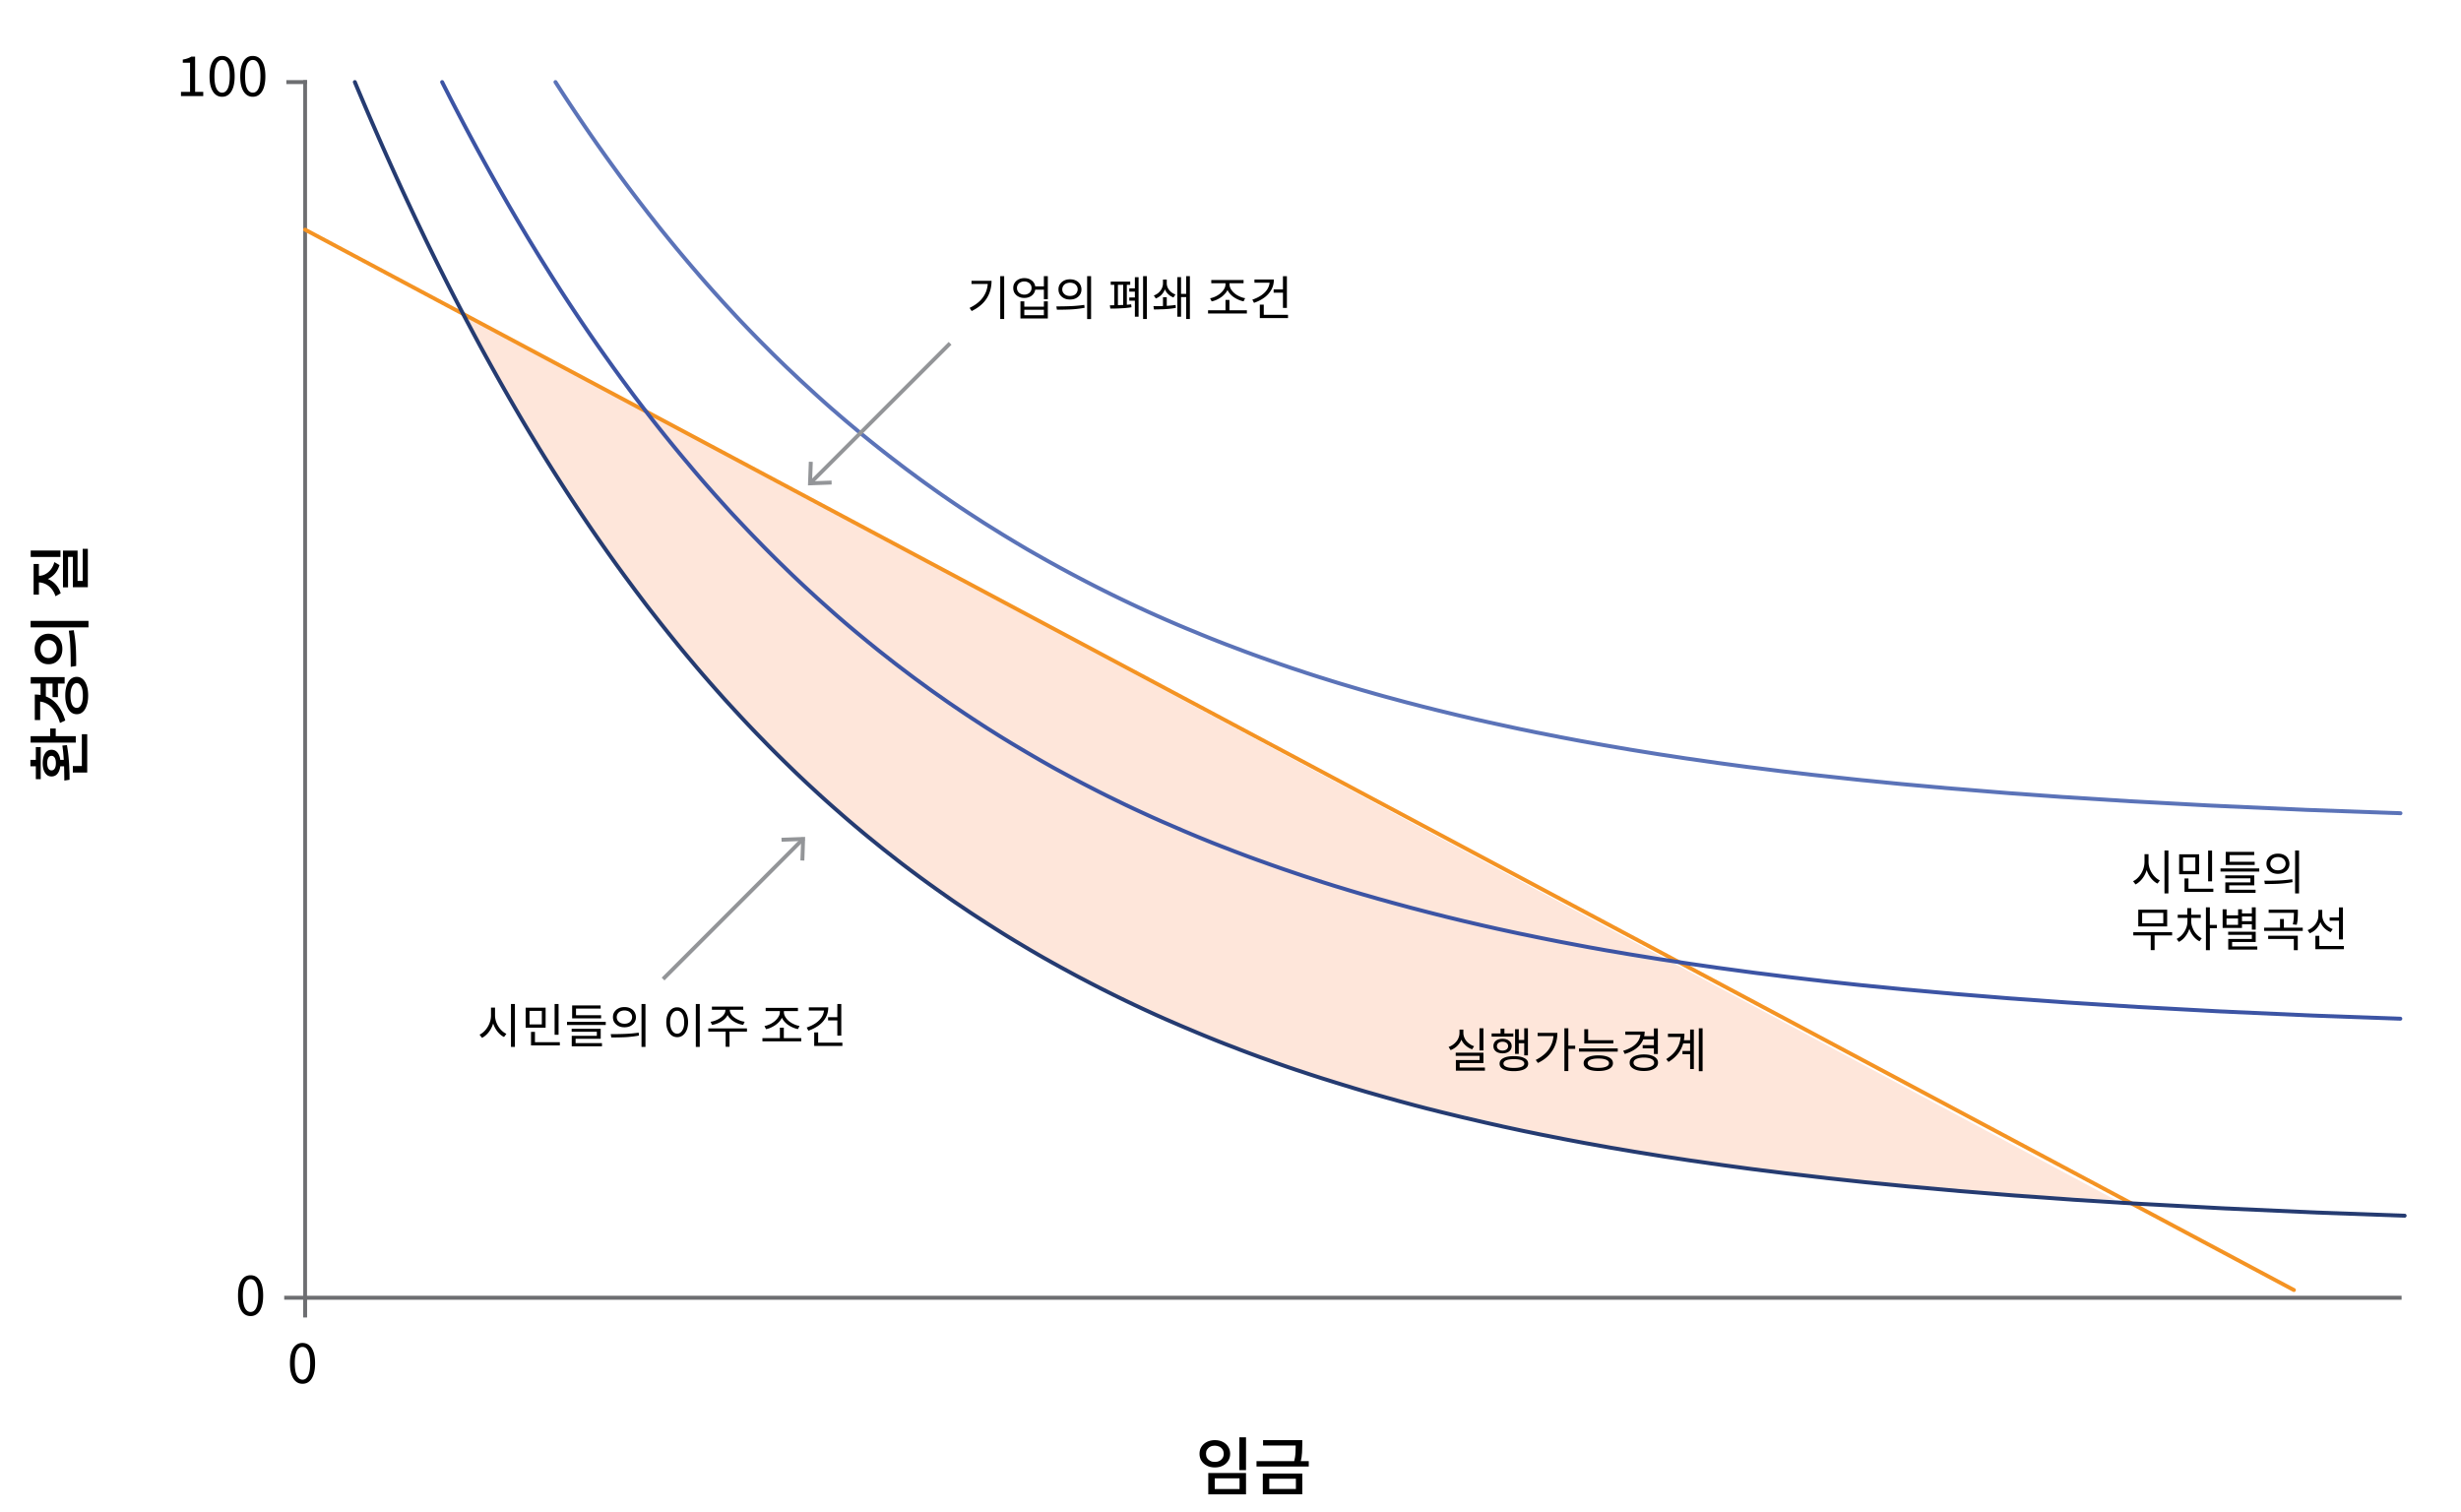 <svg version="1.1" xmlns="http://www.w3.org/2000/svg" x="0" y="0" viewBox="0 0 311.81 191.63" style="enable-background:new 0 0 311.81 191.63" xml:space="preserve"><polygon style="fill:#fee6da" points="268.01 152.03 58.65 39.82 64.89 51.16 75.63 68.16 88.68 85.16 99.21 96.45 109.18 105.47 121.35 114.67 137.96 124.57 154.51 132.09 174.5 138.81 200.51 144.82 225.42 148.61 249.78 151.07"/><line style="fill:none;stroke:#6d6e71;stroke-width:.5;stroke-linecap:square;stroke-linejoin:round" x1="38.39" y1="164.43" x2="36.26" y2="164.43"/><line style="fill:none;stroke:#6d6e71;stroke-width:.5;stroke-linecap:square;stroke-linejoin:round" x1="38.66" y1="10.4" x2="36.53" y2="10.4"/><line style="fill:none;stroke:#6d6e71;stroke-width:.5;stroke-linecap:square" x1="38.66" y1="164.56" x2="38.66" y2="166.68"/><path style="fill:none;stroke:#6d6e71;stroke-width:.479;stroke-linecap:square;stroke-linejoin:round" d="M38.66 10.4v154.03"/><line style="fill:none;stroke:#6d6e71;stroke-width:.507;stroke-linecap:square" x1="38.66" y1="164.43" x2="304.03" y2="164.43"/><line style="fill:none;stroke:#939598;stroke-width:.5;stroke-linecap:square;stroke-linejoin:round" x1="84.19" y1="123.87" x2="101.63" y2="106.42"/><polygon style="fill:#939598" points="101.91 109.04 101.41 109.02 101.5 106.56 99.03 106.65 99.01 106.15 102.01 106.04"/><path style="fill:none;stroke:#f49323;stroke-width:.5;stroke-linecap:round;stroke-linejoin:round;stroke-miterlimit:10" d="M38.66 29.1c.35.19.7.38 1.05.56.35.19.7.38 1.05.56.35.19.7.38 1.05.56.35.19.7.38 1.05.56.35.19.7.38 1.05.56.35.19.7.38 1.05.56.35.19.7.38 1.05.56.35.19.7.38 1.05.56.35.19.7.38 1.05.56.35.19.7.38 1.05.56.35.19.7.38 1.05.56.35.19.7.38 1.05.56.35.19.7.38 1.05.56.35.19.7.38 1.05.56.35.19.7.38 1.05.56.35.19.7.38 1.05.56.35.19.7.38 1.05.56.35.19.7.38 1.05.56.35.19.7.38 1.05.56.35.19.7.38 1.05.56.35.19.7.38 1.05.56.35.19.7.38 1.05.56.35.19.7.38 1.05.56.35.19.7.38 1.05.56.35.19.7.38 1.05.56.35.19.7.38 1.05.56.35.19.7.38 1.05.56.35.19.7.38 1.05.56.35.19.7.38 1.05.56.35.19.7.38 1.05.56.35.19.7.38 1.05.56.35.19.7.38 1.05.56.35.19.7.38 1.05.56.35.19.7.38 1.05.56.35.19.7.38 1.05.56.35.19.7.38 1.05.56.35.19.7.38 1.05.56.35.19.7.38 1.05.56.35.19.7.38 1.05.56.35.19.7.38 1.05.56.35.19.7.38 1.05.56.35.19.7.38 1.05.56.35.19.7.38 1.05.56.35.19.7.38 1.05.56.35.19.7.38 1.05.56.35.19.7.38 1.05.56.35.19.7.38 1.05.56.35.19.7.38 1.05.56.35.19.7.38 1.05.56.35.19.7.38 1.05.56.35.19.7.38 1.05.56.35.19.7.38 1.05.56.35.19.7.38 1.05.56.35.19.7.38 1.05.56.35.19.7.38 1.05.56.35.19.7.38 1.05.56.35.19.7.38 1.05.56.35.19.7.38 1.05.56.35.19.7.38 1.05.56.35.19.7.38 1.05.56.35.19.7.38 1.05.56.35.19.7.38 1.05.56.35.19.7.38 1.05.56.35.19.7.38 1.05.56.35.19.7.38 1.05.56.35.19.7.38 1.05.56.35.19.7.38 1.05.56.35.19.7.38 1.05.56.35.19.7.38 1.05.56.35.19.7.38 1.05.56.35.19.7.38 1.05.56.35.19.7.38 1.05.56.35.19.7.38 1.05.56.35.19.7.38 1.05.56.35.19.7.38 1.05.56.35.19.7.38 1.05.56.35.19.7.38 1.05.56.35.19.7.38 1.05.56.35.19.7.38 1.05.56.35.19.7.38 1.05.56.35.19.7.38 1.05.56.35.19.7.38 1.05.56.35.19.7.38 1.05.56.35.19.7.38 1.05.56.35.19.7.38 1.05.56.35.19.7.38 1.05.56.35.19.7.38 1.05.56.35.19.7.38 1.05.56.35.19.7.38 1.05.56.35.19.7.38 1.05.56.35.19.7.38 1.05.56.35.19.7.38 1.05.56.35.19.7.38 1.05.56.35.19.7.38 1.05.56.35.19.7.38 1.05.56.35.19.7.38 1.05.56.35.19.7.38 1.05.56.35.19.7.38 1.05.56.35.19.7.38 1.05.56.35.19.7.38 1.05.56.35.19.7.38 1.05.56.35.19.7.38 1.05.56.35.19.7.38 1.05.56.35.19.7.38 1.05.56.35.19.7.38 1.05.56.35.19.7.38 1.05.56.35.19.7.38 1.05.56.35.19.7.38 1.05.56s.7.38 1.05.56c.35.19.7.38 1.05.56.35.19.7.38 1.05.56.35.19.7.38 1.05.56.35.19.7.38 1.05.56.35.19.7.38 1.05.56.35.19.7.38 1.05.56.35.19.7.38 1.05.56.35.19.7.38 1.05.56.35.19.7.38 1.05.56.35.19.7.38 1.05.56.35.19.7.38 1.05.56.35.19.7.38 1.05.56.35.19.7.38 1.05.56.35.19.7.38 1.05.56.35.19.7.38 1.05.56.35.19.7.38 1.05.56.35.19.7.38 1.05.56.35.19.7.38 1.05.56.35.19.7.38 1.05.56.35.19.7.38 1.05.56.35.19.7.38 1.05.56.35.19.7.38 1.05.56.35.19.7.38 1.05.56.35.19.7.38 1.05.56.35.19.7.38 1.05.56.35.19.7.38 1.05.56.35.19.7.38 1.05.56.35.19.7.38 1.05.56.35.19.7.38 1.05.56.35.19.7.38 1.05.56.35.19.7.38 1.05.56.35.19.7.38 1.05.56.35.19.7.38 1.05.56.35.19.7.38 1.05.56.35.19.7.38 1.05.56.35.19.7.38 1.05.56.35.19.7.38 1.05.56.35.19.7.38 1.05.56.35.19.7.38 1.05.56.35.19.7.38 1.05.56.35.19.7.38 1.05.56.35.19.7.38 1.05.56.35.19.7.38 1.05.56.35.19.7.38 1.05.56.35.19.7.38 1.05.56.35.19.7.38 1.05.56.35.19.7.38 1.05.56.35.19.7.38 1.05.56.35.19.7.38 1.05.56.35.19.7.38 1.05.56.35.19.7.38 1.05.56.35.19.7.38 1.05.56.35.19.7.38 1.05.56.35.19.7.38 1.05.56.35.19.7.38 1.05.56.35.19.7.38 1.05.56.35.19.7.38 1.05.56.35.19.7.38 1.05.56.35.19.7.38 1.05.56.35.19.7.38 1.05.56.35.19.7.38 1.05.56.35.19.7.38 1.05.56.35.19.7.38 1.05.56.35.19.7.38 1.05.56.35.19.7.38 1.05.56.35.19.7.38 1.05.56.35.19.7.38 1.05.56.35.19.7.38 1.05.56.35.19.7.38 1.05.56.35.19.7.38 1.05.56.35.19.7.38 1.05.56.35.19.7.38 1.05.56.35.19.7.38 1.05.56.35.19.7.38 1.05.56.35.19.7.38 1.05.56.35.19.7.38 1.05.56.35.19.7.38 1.05.56.35.19.7.38 1.05.56.35.19.7.38 1.05.56.35.19.7.38 1.05.56.35.19.7.38 1.05.56.35.19.7.38 1.05.56.35.19.7.38 1.05.56.35.19.7.38 1.05.56.35.19.7.38 1.05.56.35.19.7.38 1.05.56.35.19.7.38 1.05.56.35.19.7.38 1.05.56.35.19.7.38 1.05.56.35.19.7.38 1.05.56.35.19.7.38 1.05.56.35.19.7.38 1.05.56.35.19.7.38 1.05.56.35.19.7.38 1.05.56.35.19.7.38 1.05.56.35.19.7.38 1.05.56.35.19.7.38 1.05.56.35.19.7.38 1.05.56.35.19.7.38 1.05.56.35.19.7.38 1.05.56.35.19.7.38 1.05.56.35.19.7.38 1.05.56.35.19.7.38 1.05.56.35.19.7.38 1.05.56.35.19.7.38 1.05.56.35.19.7.38 1.05.56.35.19.7.38 1.05.56.35.19.7.38 1.05.56.35.19.7.38 1.05.56.35.19.7.38 1.05.56.35.19.7.38 1.05.56.35.19.7.38 1.05.56.35.19.7.38 1.05.56.35.19.7.38 1.05.56.35.19.7.38 1.05.56.35.19.7.38 1.05.56.35.19.7.38 1.05.56.35.19.7.38 1.05.56.35.19.7.38 1.05.56.35.19.7.38 1.05.56.35.19.7.38 1.05.56.35.19.7.38 1.05.56.35.19.7.38 1.05.56.35.19.7.38 1.05.56.35.19.7.38 1.05.56.35.19.7.38 1.05.56.35.19.7.38 1.05.56.35.19.7.38 1.05.56.35.19.7.38 1.05.56.35.19.7.38 1.05.56.35.19.7.38 1.05.56"/><path style="fill:none;stroke:#253b71;stroke-width:.5;stroke-linecap:round;stroke-linejoin:round;stroke-miterlimit:10" d="M44.96 10.4c.37.89.74 1.76 1.11 2.63.37.87.74 1.73 1.11 2.58.37.85.74 1.7 1.11 2.54.37.84.74 1.67 1.11 2.49.37.82.74 1.64 1.11 2.45.37.81.74 1.61 1.11 2.4.37.79.74 1.58 1.11 2.36.37.78.74 1.55 1.11 2.32.37.77.74 1.52 1.11 2.27.37.75.74 1.5 1.11 2.23.37.74.74 1.47 1.11 2.19.37.72.74 1.44 1.11 2.15.37.71.74 1.42 1.11 2.11.37.7.74 1.39 1.11 2.08.37.69.74 1.37 1.11 2.04a359.391 359.391 0 002.22 3.97 331.422 331.422 0 002.22 3.83c.37.63.74 1.25 1.11 1.86l1.11 1.83c.37.6.74 1.2 1.11 1.79.37.59.74 1.18 1.11 1.76a260.791 260.791 0 003.33 5.1 233.22 233.22 0 003.33 4.83c.37.52.74 1.04 1.11 1.55.37.51.74 1.02 1.11 1.52l1.11 1.5 1.11 1.47c.37.49.74.97 1.11 1.44a175.824 175.824 0 002.22 2.81c.37.46.74.91 1.11 1.37.37.45.74.9 1.11 1.34l1.11 1.32c.37.43.74.87 1.11 1.29.37.43.74.85 1.11 1.27.37.42.74.83 1.11 1.25.37.41.74.82 1.11 1.22l1.11 1.2c.37.4.74.79 1.11 1.18.37.39.74.78 1.11 1.16l1.11 1.14c.37.38.74.75 1.11 1.12.37.37.74.73 1.11 1.1l1.11 1.08c.37.36.74.71 1.11 1.06.37.35.74.7 1.11 1.04l1.11 1.02c.37.34.74.67 1.11 1 .37.33.74.66 1.11.98.37.32.74.65 1.11.97.37.32.74.63 1.11.95l1.11.93c.37.31.74.61 1.11.91l1.11.9c.37.3.74.59 1.11.88l1.11.87c.37.29.74.57 1.11.85.37.28.74.56 1.11.83.37.28.74.55 1.11.82.37.27.74.54 1.11.8.37.27.74.53 1.11.79l1.11.78c.37.26.74.51 1.11.76l1.11.75c.37.25.74.49 1.11.73l1.11.72c.37.24.74.47 1.11.71.37.23.74.47 1.11.7.37.23.74.46 1.11.68.37.23.74.45 1.11.67l1.11.66c.37.22.74.43 1.11.65.37.21.74.43 1.11.63.37.21.74.42 1.11.62.37.21.74.41 1.11.61l1.11.6c.37.2.74.4 1.11.59.37.19.74.39 1.11.58l1.11.57c.37.19.74.37 1.11.56.37.18.74.37 1.11.55l1.11.54c.37.18.74.35 1.11.53.37.17.74.35 1.11.52l1.11.51c.37.17.74.34 1.11.5.37.17.74.33 1.11.49l1.11.48c.37.16.74.32 1.11.47.37.16.74.31 1.11.47.37.15.74.31 1.11.46l1.11.45c.37.15.74.3 1.11.44.37.15.74.29 1.11.43.37.14.74.28 1.11.43l1.11.42c.37.14.74.27 1.11.41.37.14.74.27 1.11.4.37.13.74.26 1.11.4l1.11.39c.37.13.74.26 1.11.38.37.13.74.25 1.11.37.37.12.74.25 1.11.37l1.11.36c.37.12.74.24 1.11.35.37.12.74.23 1.11.35.37.11.74.23 1.11.34.37.11.74.22 1.11.34l1.11.33c.37.11.74.22 1.11.32.37.11.74.21 1.11.32.37.1.74.21 1.11.31.37.1.74.2 1.11.31l1.11.3 1.11.3c.37.1.74.19 1.11.29.37.1.74.19 1.11.28.37.09.74.19 1.11.28l1.11.27 1.11.27c.37.09.74.18 1.11.26.37.09.74.17 1.11.26.37.09.74.17 1.11.26.37.08.74.17 1.11.25.37.08.74.16 1.11.25l1.11.24 1.11.24c.37.08.74.16 1.11.23.37.08.74.15 1.11.23.37.08.74.15 1.11.22.37.07.74.15 1.11.22.37.07.74.14 1.11.22l1.11.21 1.11.21c.37.07.74.14 1.11.2.37.07.74.13 1.11.2.37.07.74.13 1.11.2.37.07.74.13 1.11.19.37.06.74.13 1.11.19.37.06.74.13 1.11.19l1.11.18 1.11.18 1.11.18c.37.06.74.12 1.11.17.37.06.74.11 1.11.17s.74.11 1.11.17c.37.06.74.11 1.11.16.37.05.74.11 1.11.16.37.05.74.11 1.11.16.37.05.74.1 1.11.16l1.11.15 1.11.15 1.11.15c.37.05.74.1 1.11.14.37.05.74.1 1.11.14.37.05.74.09 1.11.14.37.05.74.09 1.11.14.37.05.74.09 1.11.13.37.04.74.09 1.11.13.37.04.74.09 1.11.13.37.04.74.09 1.11.13.37.04.74.08 1.11.13l1.11.12 1.11.12 1.11.12 1.11.12c.37.04.74.08 1.11.11.37.04.74.08 1.11.11.37.04.74.07 1.11.11.37.04.74.07 1.11.11.37.04.74.07 1.11.11.37.04.74.07 1.11.1.37.03.74.07 1.11.1.37.03.74.07 1.11.1.37.03.74.07 1.11.1.37.03.74.07 1.11.1.37.03.74.06 1.11.1l1.11.09 1.11.09 1.11.09 1.11.09 1.11.09 1.11.09c.37.03.74.06 1.11.08.37.03.74.06 1.11.08.37.03.74.05 1.11.08.37.03.74.05 1.11.08.37.03.74.05 1.11.08.37.03.74.05 1.11.08.37.03.74.05 1.11.08s.74.05 1.11.07c.37.02.74.05 1.11.07.37.02.74.05 1.11.07.37.02.74.05 1.11.07.37.02.74.05 1.11.07.37.02.74.05 1.11.07.37.02.74.04 1.11.07l1.11.06 1.11.06 1.11.06 1.11.06 1.11.06 1.11.06 1.11.06 1.11.06 1.11.06 1.11.06c.37.02.74.04 1.11.05.37.02.74.04 1.11.05.37.02.74.04 1.11.05.37.02.74.03 1.11.05.37.02.74.03 1.11.05.37.02.74.03 1.11.05s.74.03 1.11.05c.37.02.74.03 1.11.05.37.02.74.03 1.11.05.37.02.74.03 1.11.05.37.02.74.03 1.11.05.37.01.74.03 1.11.04.37.01.74.03 1.11.04.37.01.74.03 1.11.04.37.01.74.03 1.11.04.37.01.74.03 1.11.04.37.01.74.03 1.11.04.37.01.74.03 1.11.04s.74.03 1.11.04c.37.01.74.03 1.11.04.37.01.74.03 1.11.04"/><path style="fill:none;stroke:#3c54a4;stroke-width:.5;stroke-linecap:round;stroke-linejoin:round;stroke-miterlimit:10" d="M56.02 10.4c.2.4.4.79.6 1.18.37.73.74 1.45 1.11 2.16.37.71.74 1.42 1.11 2.12.37.7.74 1.39 1.11 2.08.37.69.74 1.37 1.11 2.04.37.68.74 1.34 1.11 2.01a347.19 347.19 0 002.22 3.91 319.966 319.966 0 002.22 3.77c.37.62.74 1.23 1.11 1.83.37.61.74 1.21 1.11 1.8l1.11 1.77 1.11 1.74a251.322 251.322 0 003.33 5.01 224.577 224.577 0 002.22 3.19l1.11 1.56 1.11 1.53 1.11 1.5c.37.5.74.99 1.11 1.47a182.86 182.86 0 004.44 5.63c.37.45.74.9 1.11 1.34l1.11 1.32c.37.44.74.87 1.11 1.3.37.43.74.85 1.11 1.27.37.42.74.84 1.11 1.25l1.11 1.23c.37.41.74.81 1.11 1.2.37.4.74.79 1.11 1.18.37.39.74.78 1.11 1.16l1.11 1.14c.37.38.74.75 1.11 1.12.37.37.74.74 1.11 1.1l1.11 1.08c.37.36.74.71 1.11 1.06.37.35.74.7 1.11 1.04l1.11 1.02c.37.34.74.67 1.11 1l1.11.99c.37.33.74.65 1.11.97.37.32.74.64 1.11.95.37.31.74.63 1.11.93.37.31.74.61 1.11.92l1.11.9c.37.3.74.59 1.11.88l1.11.87c.37.29.74.57 1.11.85l1.11.84c.37.28.74.55 1.11.82l1.11.81c.37.27.74.53 1.11.79l1.11.78c.37.26.74.51 1.11.76l1.11.75c.37.25.74.49 1.11.74l1.11.72c.37.24.74.48 1.11.71.37.23.74.47 1.11.7.37.23.74.46 1.11.68.37.23.74.45 1.11.67l1.11.66c.37.22.74.43 1.11.65.37.21.74.43 1.11.64l1.11.63c.37.21.74.41 1.11.61l1.11.6c.37.2.74.4 1.11.59.37.2.74.39 1.11.58l1.11.57c.37.19.74.38 1.11.56.37.19.74.37 1.11.55l1.11.54c.37.18.74.36 1.11.53.37.18.74.35 1.11.52l1.11.51c.37.17.74.34 1.11.5.37.17.74.33 1.11.49l1.11.48 1.11.48c.37.16.74.31 1.11.47.37.15.74.31 1.11.46l1.11.45c.37.15.74.3 1.11.44.37.15.74.29 1.11.43.37.14.74.29 1.11.43l1.11.42c.37.14.74.28 1.11.41.37.14.74.27 1.11.4.37.13.74.27 1.11.4l1.11.39c.37.13.74.26 1.11.38.37.13.74.25 1.11.38.37.12.74.25 1.11.37l1.11.36 1.11.36c.37.12.74.23 1.11.35.37.12.74.23 1.11.34.37.11.74.23 1.11.34l1.11.33c.37.11.74.22 1.11.32.37.11.74.21 1.11.32.37.11.74.21 1.11.31.37.1.74.21 1.11.31l1.11.3 1.11.3c.37.1.74.19 1.11.29.37.1.74.19 1.11.29.37.09.74.19 1.11.28.37.09.74.18 1.11.28l1.11.27 1.11.27c.37.09.74.17 1.11.26.37.09.74.17 1.11.26.37.08.74.17 1.11.25.37.08.74.17 1.11.25l1.11.24 1.11.24c.37.08.74.16 1.11.23.37.08.74.15 1.11.23.37.08.74.15 1.11.23.37.07.74.15 1.11.22.37.07.74.15 1.11.22l1.11.21 1.11.21 1.11.21c.37.07.74.14 1.11.2.37.07.74.13 1.11.2.37.07.74.13 1.11.19.37.06.74.13 1.11.19.37.06.74.13 1.11.19l1.11.18 1.11.18 1.11.18c.37.06.74.12 1.11.17.37.06.74.11 1.11.17.37.06.74.11 1.11.17.37.06.74.11 1.11.17.37.05.74.11 1.11.16.37.05.74.11 1.11.16.37.05.74.1 1.11.16l1.11.15 1.11.15 1.11.15 1.11.15c.37.05.74.1 1.11.14.37.05.74.09 1.11.14.37.05.74.09 1.11.14.37.05.74.09 1.11.14.37.04.74.09 1.11.13.37.04.74.09 1.11.13.37.04.74.09 1.11.13.37.04.74.08 1.11.13l1.11.12 1.11.12 1.11.12 1.11.12c.37.04.74.08 1.11.11.37.04.74.08 1.11.11.37.04.74.07 1.11.11.37.04.74.07 1.11.11.37.04.74.07 1.11.11.37.04.74.07 1.11.1.37.03.74.07 1.11.1.37.03.74.07 1.11.1.37.03.74.07 1.11.1.37.03.74.07 1.11.1.37.03.74.06 1.11.1l1.11.09 1.11.09 1.11.09 1.11.09 1.11.09 1.11.09c.37.03.74.06 1.11.08.37.03.74.06 1.11.08.37.03.74.05 1.11.08.37.03.74.05 1.11.08.37.03.74.05 1.11.08.37.03.74.05 1.11.08.37.03.74.05 1.11.08.37.02.74.05 1.11.07.37.02.74.05 1.11.07.37.02.74.05 1.11.07.37.02.74.05 1.11.07.37.02.74.05 1.11.07.37.02.74.05 1.11.07.37.02.74.04 1.11.07.37.02.74.04 1.11.07l1.11.06 1.11.06 1.11.06 1.11.06 1.11.06 1.11.06 1.11.06 1.11.06 1.11.06c.37.02.74.04 1.11.05.37.02.74.04 1.11.05.37.02.74.04 1.11.05.37.02.74.03 1.11.05.37.02.74.03 1.11.05.37.02.74.03 1.11.05.37.02.74.03 1.11.05.37.02.74.03 1.11.05.37.02.74.03 1.11.05.37.02.74.03 1.11.05.37.02.74.03 1.11.05.37.01.74.03 1.11.04.37.01.74.03 1.11.04.37.01.74.03 1.11.04.37.01.74.03 1.11.04.37.01.74.03 1.11.04.37.01.74.03 1.11.04.37.01.74.03 1.11.04.37.01.74.03 1.11.04.37.01.74.03 1.11.04.37.01.74.03 1.11.04"/><path style="fill:none;stroke:#5b73b8;stroke-width:.5;stroke-linecap:round;stroke-linejoin:round;stroke-miterlimit:10" d="M70.38 10.4c.23.36.46.71.69 1.07.37.57.74 1.13 1.11 1.69a239.132 239.132 0 003.33 4.89 213.466 213.466 0 002.22 3.11c.37.51.74 1.02 1.11 1.52a192.618 192.618 0 002.22 2.95l1.11 1.44 1.11 1.41c.37.47.74.93 1.11 1.38.37.46.74.91 1.11 1.36.37.45.74.89 1.11 1.33.37.44.74.88 1.11 1.31l1.11 1.29c.37.42.74.85 1.11 1.26.37.42.74.83 1.11 1.24.37.41.74.82 1.11 1.22l1.11 1.2c.37.4.74.79 1.11 1.17.37.39.74.77 1.11 1.15.37.38.74.76 1.11 1.13l1.11 1.11c.37.37.74.73 1.11 1.09.37.36.74.72 1.11 1.07l1.11 1.05c.37.35.74.69 1.11 1.03l1.11 1.02c.37.34.74.67 1.11 1 .37.33.74.66 1.11.98l1.11.96c.37.32.74.63 1.11.94l1.11.93c.37.31.74.61 1.11.91.37.3.74.6 1.11.89.37.3.74.59 1.11.88.37.29.74.58 1.11.86.37.28.74.57 1.11.85.37.28.74.56 1.11.83.37.27.74.55 1.11.82.37.27.74.54 1.11.8.37.26.74.53 1.11.79.37.26.74.52 1.11.77.37.26.74.51 1.11.76.37.25.74.5 1.11.74.37.25.74.49 1.11.73l1.11.72c.37.24.74.47 1.11.7l1.11.69c.37.23.74.46 1.11.68.37.22.74.45 1.11.67l1.11.66c.37.22.74.43 1.11.64l1.11.63c.37.21.74.42 1.11.62.37.2.74.41 1.11.61l1.11.6c.37.2.74.39 1.11.59.37.19.74.39 1.11.58l1.11.57c.37.19.74.37 1.11.56.37.18.74.37 1.11.55l1.11.54c.37.18.74.35 1.11.53.37.17.74.35 1.11.52l1.11.51c.37.17.74.33 1.11.5.37.16.74.33 1.11.49l1.11.48c.37.16.74.32 1.11.47.37.16.74.31 1.11.46.37.15.74.3 1.11.46l1.11.45c.37.15.74.29 1.11.44.37.14.74.29 1.11.43l1.11.42 1.11.42c.37.14.74.27 1.11.41.37.13.74.27 1.11.4l1.11.39 1.11.39c.37.13.74.25 1.11.38.37.13.74.25 1.11.37.37.12.74.24 1.11.37l1.11.36c.37.12.74.24 1.11.35.37.12.74.23 1.11.35.37.11.74.23 1.11.34l1.11.33 1.11.33c.37.11.74.22 1.11.32.37.11.74.21 1.11.32.37.1.74.21 1.11.31l1.11.3 1.11.3c.37.1.74.2 1.11.29.37.1.74.19 1.11.29.37.1.74.19 1.11.28.37.09.74.19 1.11.28l1.11.27 1.11.27c.37.09.74.18 1.11.26.37.09.74.17 1.11.26.37.09.74.17 1.11.25.37.08.74.17 1.11.25l1.11.24 1.11.24 1.11.24c.37.08.74.16 1.11.23.37.08.74.15 1.11.23.37.08.74.15 1.11.22.37.07.74.15 1.11.22.37.07.74.14 1.11.22l1.11.21 1.11.21c.37.07.74.14 1.11.2.37.07.74.13 1.11.2.37.07.74.13 1.11.2.37.06.74.13 1.11.19.37.06.74.13 1.11.19.37.06.74.12 1.11.19l1.11.18 1.11.18 1.11.18c.37.06.74.12 1.11.17.37.06.74.11 1.11.17.37.06.74.11 1.11.17.37.06.74.11 1.11.16.37.05.74.11 1.11.16.37.05.74.11 1.11.16.37.05.74.1 1.11.16l1.11.15 1.11.15 1.11.15c.37.05.74.1 1.11.14.37.05.74.09 1.11.14.37.05.74.09 1.11.14.37.05.74.09 1.11.14.37.05.74.09 1.11.13.37.04.74.09 1.11.13.37.04.74.09 1.11.13.37.04.74.09 1.11.13l1.11.12 1.11.12 1.11.12 1.11.12 1.11.12c.37.04.74.08 1.11.11.37.04.74.07 1.11.11.37.04.74.07 1.11.11.37.04.74.07 1.11.11.37.04.74.07 1.11.11.37.03.74.07 1.11.1.37.03.74.07 1.11.1.37.03.74.07 1.11.1.37.03.74.07 1.11.1.37.03.74.06 1.11.1l1.11.09 1.11.09 1.11.09 1.11.09 1.11.09 1.11.09 1.11.09c.37.03.74.06 1.11.08.37.03.74.05 1.11.08s.74.05 1.11.08c.37.03.74.05 1.11.08.37.03.74.05 1.11.08.37.03.74.05 1.11.08.37.03.74.05 1.11.07.37.02.74.05 1.11.07.37.02.74.05 1.11.07.37.02.74.05 1.11.07.37.02.74.05 1.11.07.37.02.74.05 1.11.07.37.02.74.04 1.11.07.37.02.74.04 1.11.07l1.11.06 1.11.06 1.11.06 1.11.06 1.11.06 1.11.06 1.11.06 1.11.06 1.11.06c.37.02.74.04 1.11.05.37.02.74.04 1.11.05.37.02.74.04 1.11.05.37.02.74.03 1.11.05.37.02.74.03 1.11.05.37.02.74.03 1.11.05.37.02.74.03 1.11.05.37.02.74.03 1.11.05.37.02.74.03 1.11.05.37.02.74.03 1.11.05.37.02.74.03 1.11.05.37.02.74.03 1.11.04.37.01.74.03 1.11.04.37.01.74.03 1.11.04.37.01.74.03 1.11.04.37.01.74.03 1.11.04.37.01.74.03 1.11.04.37.01.74.03 1.11.04.37.01.74.03 1.11.04.37.01.74.03 1.11.04.37.01.74.03 1.11.04.37.01.74.02 1.11.04"/><path d="M271.73 108.23h.41v.97c0 .31-.04.62-.12.91s-.19.57-.33.82-.31.48-.5.67c-.19.19-.4.35-.62.46l-.31-.41c.2-.09.39-.22.57-.4.18-.17.33-.37.46-.58a2.909 2.909 0 00.42-1.47v-.97zm.08 0h.41v.97c0 .25.04.49.11.73s.18.47.31.68c.13.21.29.4.46.56s.36.29.56.38l-.3.4c-.22-.1-.42-.25-.61-.44s-.35-.4-.49-.65c-.14-.24-.25-.51-.33-.79-.08-.28-.12-.58-.12-.88v-.96zm2.43-.47h.5v5.44h-.5v-5.44zM276.1 108.24h2.53v2.53h-2.53v-2.53zm2.05.4h-1.56v1.72h1.56v-1.72zm-1.37 2.66h.5v1.48h-.5v-1.48zm0 1.3h3.65v.41h-3.65v-.41zm2.99-4.83h.5v3.9h-.5v-3.9zM281.34 110.03h4.91v.4h-4.91v-.4zm.6.88h3.68v1.27h-3.18v.68h-.49v-1.06h3.18v-.51h-3.19v-.38zm.01 1.82h3.83v.4h-3.83v-.4zm.05-4.79h3.61v.4h-3.12v1.16H282v-1.56zm0 1.25h3.67v.4H282v-.4zM286.96 112.01l-.07-.42c.33 0 .7 0 1.09-.01.4-.01.8-.02 1.23-.05.42-.03.83-.07 1.22-.13l.04.37c-.41.08-.82.13-1.24.17s-.82.05-1.21.06c-.38.01-.74.01-1.06.01zm1.66-3.85c.28 0 .54.05.75.16.22.11.39.25.51.45.12.19.19.42.19.67 0 .25-.06.48-.19.67-.12.19-.3.34-.51.45s-.47.16-.75.16-.53-.05-.75-.16-.39-.26-.52-.45-.19-.42-.19-.67c0-.26.06-.48.19-.67s.3-.34.52-.45c.22-.11.47-.16.75-.16zm0 .43c-.18 0-.35.04-.5.1-.15.07-.26.17-.34.3-.08.13-.13.28-.13.44s.04.32.13.44.2.23.34.3c.15.07.31.1.5.1s.35-.03.5-.1a.825.825 0 00.47-.74c0-.16-.04-.32-.13-.44a.825.825 0 00-.34-.3c-.15-.06-.31-.1-.5-.1zm2.17-.83h.5v5.44h-.5v-5.44zM270.29 118.11h4.92v.41h-4.92v-.41zm.63-2.85h3.66v2.12h-3.66v-2.12zm3.17.4h-2.68v1.32h2.68v-1.32zm-1.59 2.7h.49v2.02h-.49v-2.02zM277.14 116.25h.4v.47c0 .28-.04.56-.11.83a3.117 3.117 0 01-.78 1.37c-.18.18-.38.32-.59.42l-.28-.38c.2-.1.38-.22.55-.38.17-.16.31-.33.43-.53s.22-.41.29-.64c.07-.23.1-.46.1-.69v-.47zm-1.22-.35h2.92v.4h-2.92v-.4zm1.21-.84h.5v1.06h-.5v-1.06zm.11 1.19h.39v.47c0 .22.03.43.1.65.07.21.16.42.27.61.12.19.25.36.42.52.16.15.34.28.54.38l-.28.38c-.21-.1-.4-.24-.58-.42a2.965 2.965 0 01-.85-2.1v-.49zm2.25-1.29h.5v5.43h-.5v-5.43zm.39 2.23h1v.42h-1v-.42zM281.61 115.21h.5v.77h1.46v-.77h.49v2.36h-2.45v-2.36zm.49 1.17v.8h1.46v-.8h-1.46zm.21 1.68h3.49v1.29h-2.99v.83h-.49v-1.21h2.99v-.52h-3v-.39zm.01 1.86H286v.4h-3.68v-.4zm1.58-4.18h1.52v.38h-1.52v-.38zm0 .98h1.52v.39h-1.52v-.39zm1.41-1.76h.49v2.83h-.49v-2.83zM286.87 117.54h4.89v.41h-4.89v-.41zm.52 1.02h3.74v1.83h-.5v-1.42h-3.25v-.41zm.05-3.3h3.49v.4h-3.49v-.4zm1.44 1.18h.49v1.21h-.49v-1.21zm1.77-1.18h.49v.41c0 .21-.01.43-.02.67s-.05.52-.12.83l-.5-.05c.07-.3.11-.57.12-.8.01-.23.02-.45.02-.65v-.41zM293.74 115.29h.4v.67c0 .35-.06.67-.19.98-.12.3-.3.57-.52.79-.22.23-.49.4-.79.52l-.26-.4c.2-.08.39-.18.55-.31s.31-.28.43-.44.21-.35.28-.54c.07-.19.1-.39.1-.6v-.67zm-.38 3.28h.5v1.48h-.5v-1.48zm0 1.29h3.61v.41h-3.61v-.41zm.47-4.57h.4v.68c0 .19.03.37.1.55.06.18.15.35.27.5.12.16.25.29.42.41a2 2 0 00.54.29l-.27.39c-.29-.12-.54-.28-.76-.49s-.39-.46-.51-.74-.18-.59-.18-.91v-.68zm1.34.95h1.36v.41h-1.36v-.41zm1.18-1.27h.5v4.06h-.5v-4.06z"/><g><line style="fill:none;stroke:#939598;stroke-width:.5;stroke-linecap:square;stroke-linejoin:round" x1="120.2" y1="43.68" x2="102.76" y2="61.12"/><polygon style="fill:#939598" points="102.48 58.5 102.98 58.52 102.89 60.98 105.36 60.89 105.37 61.39 102.37 61.5"/></g><g><path d="M62.23 127.67h.41v.97c0 .31-.04.62-.12.91s-.19.57-.33.82-.31.48-.5.67c-.19.19-.4.35-.62.46l-.31-.41c.2-.09.39-.22.57-.4.18-.17.33-.37.46-.58.13-.22.24-.45.31-.71.08-.25.11-.51.11-.76v-.97zm.08 0h.41v.97c0 .25.04.49.11.73s.18.47.31.68c.13.21.29.4.46.56.17.16.36.29.56.38l-.3.4c-.22-.1-.42-.25-.61-.44s-.35-.4-.49-.65c-.14-.24-.25-.51-.33-.79-.08-.28-.12-.58-.12-.88v-.96zm2.43-.46h.5v5.44h-.5v-5.44zM66.6 127.68h2.53v2.53H66.6v-2.53zm2.05.4h-1.56v1.72h1.56v-1.72zm-1.37 2.66h.5v1.48h-.5v-1.48zm0 1.31h3.65v.41h-3.65v-.41zm2.99-4.84h.5v3.9h-.5v-3.9zM71.84 129.47h4.91v.4h-4.91v-.4zm.59.88h3.68v1.27h-3.18v.68h-.49v-1.06h3.18v-.51h-3.19v-.38zm.01 1.82h3.83v.4h-3.83v-.4zm.05-4.78h3.61v.4h-3.12v1.16h-.49v-1.56zm0 1.24h3.67v.4h-3.67v-.4zM77.45 131.45l-.07-.42c.33 0 .7 0 1.09-.01.4-.01.81-.02 1.23-.05.42-.03.83-.07 1.22-.13l.04.37c-.41.08-.82.13-1.24.17s-.82.05-1.21.06c-.38.01-.73.01-1.06.01zm1.67-3.85c.28 0 .53.05.75.16.22.11.39.25.51.45.12.19.19.42.19.67 0 .25-.06.48-.19.67-.12.19-.3.34-.51.45-.22.11-.47.16-.75.16s-.53-.05-.75-.16c-.22-.11-.39-.26-.52-.45s-.19-.42-.19-.67c0-.26.06-.48.19-.67s.3-.34.52-.45c.21-.11.46-.16.75-.16zm0 .43c-.18 0-.35.04-.5.1-.15.07-.26.17-.35.3-.08.13-.13.28-.13.44s.04.32.13.44.2.23.35.3.31.1.5.1.35-.03.5-.1.26-.17.34-.3.13-.28.13-.44-.04-.32-.13-.44a.825.825 0 00-.34-.3c-.15-.06-.32-.1-.5-.1zm2.16-.82h.5v5.44h-.5v-5.44zM85.8 127.63c.27 0 .5.08.71.23.21.15.37.37.49.66.12.28.18.62.18 1s-.06.72-.18 1-.28.5-.49.66-.44.23-.71.23-.51-.08-.71-.23-.37-.38-.49-.66-.18-.62-.18-1 .06-.72.18-1 .28-.5.49-.66c.2-.16.44-.23.71-.23zm0 .44c-.18 0-.34.06-.47.18-.13.12-.24.29-.32.5-.08.22-.11.47-.11.76s.04.55.11.77c.08.22.18.39.32.51.13.12.29.18.47.18s.33-.06.46-.18.24-.29.32-.51c.08-.22.11-.47.11-.77s-.04-.55-.11-.76c-.08-.22-.18-.39-.32-.5a.65.65 0 00-.46-.18zm2.36-.86h.5v5.44h-.5v-5.44zM89.74 130.3h4.9v.41h-4.9v-.41zm2.17-2.55h.43v.23c0 .19-.04.37-.11.55-.08.17-.18.33-.32.48-.14.15-.29.28-.47.39-.18.11-.37.21-.58.29s-.42.13-.64.17l-.19-.4c.19-.02.38-.07.56-.14.18-.07.35-.14.51-.24.16-.09.3-.2.42-.31s.22-.24.29-.38c.07-.13.1-.27.1-.41v-.23zm-1.71-.21h3.97v.4H90.2v-.4zm1.74 3.03h.49v2.06h-.49v-2.06zm.1-2.82h.43v.23c0 .14.03.28.1.41.07.13.16.26.29.38s.26.22.42.31c.16.09.33.17.51.24.18.07.37.11.56.14l-.19.4c-.22-.04-.43-.09-.64-.17s-.4-.17-.58-.29c-.18-.11-.34-.24-.47-.39-.14-.15-.24-.3-.32-.48-.08-.17-.11-.35-.11-.55v-.23zM96.6 131.53h4.92v.41H96.6v-.41zm2.2-3.64h.43v.33c0 .22-.04.44-.12.63-.08.2-.19.38-.34.55s-.31.32-.49.45-.38.24-.59.34-.42.16-.63.21l-.2-.4c.18-.03.37-.09.56-.17s.36-.17.53-.29c.17-.11.31-.24.44-.38s.23-.29.31-.45c.08-.16.11-.33.11-.5v-.32zm-1.79-.19h4.09v.41h-4.09v-.41zm1.8 2.51h.5v1.45h-.5v-1.45zm.09-2.32h.42v.33c0 .18.04.34.11.5.08.16.18.31.31.45s.28.27.45.38c.17.11.35.2.54.28s.38.13.57.16l-.2.4c-.22-.04-.43-.11-.64-.2s-.41-.2-.6-.33-.35-.28-.49-.44-.26-.35-.34-.55c-.08-.2-.12-.41-.12-.63v-.35zM104.41 127.63h.53c0 .47-.1.9-.31 1.28s-.5.72-.88 1-.82.51-1.33.68l-.21-.4c.44-.15.83-.34 1.16-.57s.59-.5.77-.8c.18-.3.27-.63.27-.99v-.2zm-1.93 0h2.26v.41h-2.26v-.41zm.68 3.18h.5v1.5h-.5v-1.5zm0 1.3h3.57v.41h-3.57v-.41zm1.76-3.23h1.27v.41h-1.27v-.41zm1.17-1.67h.5v4.01h-.5v-4.01z"/></g><g><path d="M125.14 35.58h.49c0 .39-.05.77-.14 1.13a3.783 3.783 0 01-1.22 1.95c-.32.28-.71.53-1.16.75l-.26-.4c.52-.25.96-.55 1.3-.88.34-.34.59-.71.76-1.12s.25-.86.25-1.34v-.09zm-2.05 0h2.26v.4h-2.26v-.4zm3.64-.59h.5v5.43h-.5v-5.43zM129.78 35.24c.27 0 .51.05.72.16.21.11.38.25.5.44s.18.41.18.65-.06.47-.18.66c-.12.19-.29.34-.5.44-.21.11-.45.16-.72.16-.27 0-.51-.05-.72-.16a1.26 1.26 0 01-.5-.44c-.12-.19-.18-.41-.18-.66s.06-.47.18-.65c.12-.19.29-.33.5-.44.2-.1.45-.16.72-.16zm0 .42c-.18 0-.34.04-.48.11a.772.772 0 00-.45.72.798.798 0 00.45.73c.14.07.3.11.48.11s.33-.04.47-.11a.798.798 0 00.45-.73.772.772 0 00-.45-.72c-.14-.07-.3-.11-.47-.11zm-.49 2.52h.49v.68h2.48v-.68h.5v2.17h-3.47v-2.17zm.49 1.07v.69h2.48v-.69h-2.48zm1.24-2.96h1.46v.41h-1.46v-.41zm1.24-1.3h.5v2.92h-.5v-2.92zM133.91 39.24l-.07-.42c.33 0 .7 0 1.09-.01.4-.01.81-.02 1.23-.05.42-.03.83-.07 1.22-.13l.04.37c-.41.08-.82.13-1.24.17s-.82.05-1.21.06c-.38.01-.73.01-1.06.01zm1.66-3.85c.28 0 .53.05.75.16.22.11.39.25.51.45.12.19.19.42.19.67 0 .25-.06.48-.19.67-.12.19-.3.34-.51.45-.22.11-.47.16-.75.16s-.53-.05-.75-.16c-.22-.11-.39-.26-.52-.45s-.19-.42-.19-.67c0-.26.06-.48.19-.67s.3-.34.52-.45c.22-.11.47-.16.75-.16zm0 .43c-.18 0-.35.04-.5.1-.15.07-.26.17-.35.3-.08.13-.13.28-.13.44s.04.32.13.44.2.23.35.3.31.1.5.1.35-.03.5-.1.26-.17.34-.3.13-.28.13-.44-.04-.32-.13-.44a.825.825 0 00-.34-.3c-.14-.06-.31-.1-.5-.1zm2.17-.83h.5v5.44h-.5v-5.44zM140.68 39.1l-.06-.42c.18 0 .38 0 .61-.01.23 0 .46-.01.71-.02l.72-.03c.24-.01.46-.04.66-.06l.04.37c-.28.05-.58.08-.91.11-.32.02-.64.04-.95.05s-.58.01-.82.01zm.05-3.42h2.47v.41h-2.47v-.41zm.45.27h.46v2.84h-.46v-2.84zm1.13 0h.46v2.84h-.46v-2.84zm.77.59h.97v.41h-.97v-.41zm0 1.15h.97v.41h-.97v-.41zm.71-2.57h.47v5.01h-.47v-5.01zm1.04-.13h.48v5.43h-.48v-5.43zM146.21 39.21l-.07-.42h.62c.23 0 .47-.01.73-.02.25-.01.5-.03.76-.05.25-.02.49-.05.7-.08l.03.37c-.3.06-.62.1-.95.13-.34.03-.66.05-.98.05-.33.02-.6.02-.84.02zm1.13-3.79h.39v.47c0 .29-.05.56-.15.81a2 2 0 01-.44.67c-.19.19-.43.34-.7.45l-.25-.38c.24-.09.45-.21.62-.37.17-.16.31-.34.4-.54.09-.2.14-.42.14-.64v-.47zm.01 2.24h.48v1.28h-.48v-1.28zm.1-2.24h.38v.47c0 .2.04.39.13.58.09.19.22.35.38.5.17.15.37.26.59.34l-.25.38c-.26-.1-.49-.24-.67-.42-.19-.18-.33-.39-.42-.63-.1-.24-.14-.49-.14-.75v-.47zm1.72-.31h.47v5.02h-.47v-5.02zm.31 2.12h.98v.41h-.98v-.41zm.81-2.24h.47v5.43h-.47v-5.43zM153.06 39.31h4.92v.41h-4.92v-.41zm2.2-3.63h.43v.33c0 .22-.04.44-.12.63-.08.2-.19.38-.34.55s-.31.32-.49.45-.38.24-.59.34-.42.16-.63.21l-.2-.4c.18-.03.37-.09.56-.17s.36-.17.53-.29c.17-.11.31-.24.44-.38s.23-.29.31-.45c.08-.16.11-.33.11-.5v-.32zm-1.79-.2h4.09v.41h-4.09v-.41zm1.8 2.52h.5v1.45h-.5V38zm.09-2.32h.42v.33c0 .18.04.34.11.5.08.16.18.31.31.45s.28.27.45.38c.17.11.35.2.54.28.19.08.38.13.57.16l-.2.4c-.22-.04-.43-.11-.64-.2-.21-.09-.41-.2-.6-.33s-.35-.28-.49-.44-.26-.35-.34-.55c-.08-.2-.12-.41-.12-.63v-.35zM160.87 35.41h.53c0 .47-.1.9-.31 1.28s-.5.72-.88 1-.82.51-1.33.68l-.21-.4c.44-.15.83-.34 1.16-.57s.59-.5.77-.8c.18-.3.27-.63.27-.99v-.2zm-1.93 0h2.26v.41h-2.26v-.41zm.68 3.19h.5v1.5h-.5v-1.5zm0 1.29h3.57v.41h-3.57v-.41zm1.75-3.22h1.27v.41h-1.27v-.41zm1.18-1.67h.5v4.01h-.5V35z"/></g><g><path d="M184.91 130.45h.41v.41c0 .34-.06.65-.19.94s-.31.54-.54.76c-.23.21-.5.38-.8.49l-.25-.4a2.191 2.191 0 001-.71c.13-.16.22-.33.28-.51.07-.18.1-.38.1-.58v-.4zm-.47 2.93h3.51v1.31h-3.01v.74h-.48v-1.12h3v-.53h-3.02v-.4zm.02 1.88h3.68v.4h-3.68v-.4zm.54-4.81h.41v.41c0 .19.03.37.1.55.07.18.16.34.28.49a2.164 2.164 0 00.98.66l-.25.39a2.42 2.42 0 01-1.11-.79c-.14-.18-.24-.38-.31-.6-.07-.22-.11-.45-.11-.69v-.42zm2.45-.16h.5v2.81h-.5v-2.81zM188.99 130.94h2.75v.4h-2.75v-.4zm1.38.68c.23 0 .43.04.6.11.17.08.31.18.41.32.1.14.15.3.15.49s-.05.35-.15.49c-.1.14-.23.25-.41.32-.17.08-.38.11-.6.11-.22 0-.42-.04-.6-.11a.951.951 0 01-.41-.32c-.1-.14-.14-.3-.14-.49s.05-.35.14-.49c.1-.14.23-.25.41-.32.18-.07.38-.11.6-.11zm0 .37c-.21 0-.38.05-.51.15-.13.1-.2.24-.2.41 0 .17.07.3.2.41.13.1.3.15.51.15.21 0 .38-.05.51-.15.13-.1.2-.24.2-.41 0-.17-.07-.31-.2-.41-.13-.1-.3-.15-.51-.15zm1.44 1.83c.57 0 1.01.08 1.33.25.32.16.48.4.48.7 0 .3-.16.53-.48.7-.32.16-.76.25-1.33.25-.57 0-1.01-.08-1.33-.25-.32-.16-.48-.4-.48-.7 0-.3.16-.54.48-.7.32-.17.76-.25 1.33-.25zm-1.69-3.49h.49v.83h-.49v-.83zm1.69 3.87c-.42 0-.74.05-.97.14-.23.1-.35.24-.35.42s.12.32.35.41c.23.1.56.14.97.14.41 0 .73-.05.97-.14.23-.1.35-.23.35-.41 0-.18-.12-.32-.35-.42-.24-.09-.56-.14-.97-.14zm.15-3.8h.47v3.13h-.47v-3.13zm.27 1.37h1.03v.41h-1.03v-.41zm.89-1.48h.47v3.43h-.47v-3.43zM196.83 130.87h.49a4.3 4.3 0 01-.25 1.48c-.17.47-.43.9-.79 1.3-.36.4-.83.74-1.42 1.03l-.28-.38c.5-.25.92-.55 1.26-.88s.58-.71.75-1.13.25-.86.25-1.34v-.08zm-2.01 0h2.26v.41h-2.26v-.41zm3.39-.58h.5v5.42h-.5v-5.42zm.37 2.2h1v.41h-1v-.41zM200.06 132.84h4.91v.41h-4.91v-.41zm2.45.88c.58 0 1.03.09 1.36.26.33.17.49.42.49.73s-.16.55-.49.73c-.33.17-.78.26-1.36.26s-1.04-.09-1.37-.26c-.33-.17-.49-.41-.49-.73s.17-.56.49-.73c.33-.17.79-.26 1.37-.26zm-1.78-3.32h.49v1.58h-.49v-1.58zm0 1.4h3.68v.41h-3.68v-.41zm1.78 2.32c-.28 0-.53.02-.73.07-.2.05-.36.11-.46.2-.11.09-.16.2-.16.32s.05.23.16.32.26.16.46.2c.2.05.44.07.73.07s.53-.02.73-.07c.2-.05.36-.11.46-.2.11-.09.16-.2.16-.32 0-.13-.05-.24-.16-.32-.11-.09-.26-.15-.46-.2-.2-.05-.45-.07-.73-.07zM207.85 130.7h.53c0 .46-.1.88-.3 1.25s-.49.69-.87.96-.83.48-1.35.63l-.2-.4c.46-.14.85-.31 1.18-.53s.58-.47.75-.76c.17-.29.26-.6.26-.95v-.2zm-1.92 0h2.26v.41h-2.26v-.41zm2.35 2.9c.37 0 .68.04.95.13.27.08.47.2.62.36.15.16.22.34.22.56 0 .22-.07.41-.22.56-.15.15-.35.27-.62.36-.27.09-.58.13-.95.13-.36 0-.68-.04-.95-.13-.27-.09-.48-.21-.63-.36a.761.761 0 01-.22-.56c0-.22.07-.4.22-.56.15-.16.36-.28.63-.36.27-.08.59-.13.95-.13zm0 .4c-.26 0-.49.03-.69.08s-.35.13-.46.22c-.11.1-.16.21-.16.35 0 .14.05.25.16.35.11.1.26.17.46.22s.43.08.69.08c.27 0 .5-.03.69-.08.19-.05.34-.13.45-.22.11-.1.16-.21.16-.35 0-.14-.05-.25-.16-.35-.11-.1-.26-.17-.45-.22-.19-.05-.42-.08-.69-.08zm-.15-1.58h1.46v.41h-1.46v-.41zm.05-1.13h1.45v.4h-1.45v-.4zm1.37-.99h.5v3.25h-.5v-3.25zM212.94 130.98h.48c0 .47-.07.93-.2 1.36-.14.43-.35.84-.65 1.21-.3.37-.69.71-1.17 1l-.29-.36c.42-.26.77-.55 1.04-.87.27-.32.47-.67.6-1.05s.2-.78.2-1.2v-.09zm-1.61 0h1.79v.41h-1.79v-.41zm1.84 2.18h1.23v.41h-1.23v-.41zm.04-1.36h1.2v.41h-1.2v-.41zm.93-1.36h.47v5.01h-.47v-5.01zm1.1-.15h.48v5.43h-.48v-5.43z"/></g><g><path d="M31.75 166.75c-.33 0-.62-.1-.85-.3-.24-.2-.42-.5-.55-.88-.13-.39-.19-.86-.19-1.42 0-.56.06-1.02.19-1.41s.31-.67.55-.87c.24-.2.52-.29.85-.29.33 0 .62.1.85.29.24.2.42.49.55.87s.19.85.19 1.41c0 .56-.06 1.03-.19 1.42-.13.39-.31.68-.55.88-.24.2-.52.3-.85.3zm0-.52c.2 0 .37-.07.51-.22.15-.15.26-.37.34-.68.08-.31.12-.7.12-1.19s-.04-.88-.12-1.18c-.08-.3-.2-.52-.34-.67a.728.728 0 00-.51-.21c-.19 0-.36.07-.51.21-.15.14-.27.36-.35.67-.08.3-.12.7-.12 1.18s.04.88.12 1.19c.08.31.2.53.35.68.15.15.32.22.51.22z"/></g><g><path d="M38.33 175.33c-.33 0-.62-.1-.85-.3-.24-.2-.42-.5-.55-.88-.13-.39-.19-.86-.19-1.42 0-.56.06-1.02.19-1.41s.31-.67.55-.87c.24-.2.52-.29.85-.29.33 0 .62.1.85.29.24.2.42.49.55.87s.19.85.19 1.41c0 .56-.06 1.03-.19 1.42-.13.39-.31.68-.55.88-.23.2-.52.3-.85.3zm0-.52c.2 0 .37-.07.51-.22.15-.15.26-.37.34-.68.08-.31.12-.7.12-1.19s-.04-.88-.12-1.18c-.08-.3-.2-.52-.34-.67a.728.728 0 00-.51-.21c-.19 0-.36.07-.51.21-.15.14-.27.36-.35.67-.08.3-.12.7-.12 1.18s.04.88.12 1.19c.08.31.2.53.35.68.15.15.32.22.51.22z"/></g><g><path d="M22.93 12.17v-.53h1.15V7.95h-.92v-.4c.23-.04.43-.09.6-.15.17-.06.33-.13.47-.22h.49v4.46h1.03v.53h-2.82zM28.14 12.26c-.33 0-.62-.1-.85-.3-.24-.2-.42-.5-.55-.88-.13-.39-.19-.86-.19-1.42 0-.56.06-1.02.19-1.41s.31-.67.55-.87c.24-.2.52-.29.85-.29.33 0 .62.1.85.29.24.2.42.49.55.87s.19.85.19 1.41c0 .56-.06 1.03-.19 1.42-.13.39-.31.68-.55.88-.23.2-.51.3-.85.3zm0-.52c.2 0 .37-.07.51-.22.15-.15.26-.37.34-.68.08-.31.12-.7.12-1.19s-.03-.88-.11-1.18c-.08-.3-.2-.52-.34-.67a.728.728 0 00-.51-.21c-.19 0-.36.07-.51.21-.15.14-.27.36-.35.67-.08.3-.12.7-.12 1.18s.04.88.12 1.19c.08.31.2.53.35.68.14.15.31.22.5.22zM32.03 12.26c-.33 0-.62-.1-.85-.3-.24-.2-.42-.5-.55-.88-.13-.39-.19-.86-.19-1.42 0-.56.06-1.02.19-1.41s.31-.67.55-.87c.24-.2.52-.29.85-.29.33 0 .62.1.85.29.24.2.42.49.55.87s.19.85.19 1.41c0 .56-.06 1.03-.19 1.42-.13.39-.31.68-.55.88-.23.2-.52.3-.85.3zm0-.52c.2 0 .37-.07.51-.22.15-.15.26-.37.34-.68.08-.31.12-.7.12-1.19s-.04-.88-.12-1.18c-.08-.3-.2-.52-.34-.67a.727.727 0 00-.51-.2c-.19 0-.36.07-.51.21-.15.14-.27.36-.35.67-.08.3-.12.7-.12 1.18s.04.88.12 1.19c.08.31.2.53.35.68.15.14.32.21.51.21z"/></g><g><path d="M153.92 182.47c.37 0 .71.07 1 .22.29.15.52.35.69.61s.25.56.25.9c0 .34-.08.64-.25.9s-.4.46-.69.61c-.29.15-.63.22-1 .22s-.71-.07-1-.22c-.29-.15-.52-.35-.69-.61s-.25-.56-.25-.9c0-.34.08-.64.25-.9s.4-.46.69-.61c.29-.14.63-.22 1-.22zm0 .7c-.21 0-.41.04-.58.13-.17.08-.3.21-.4.36-.1.15-.14.34-.14.54s.05.39.14.54c.1.15.23.27.4.36.17.09.36.13.58.13.22 0 .41-.04.58-.13.17-.08.3-.21.4-.36.1-.16.15-.34.15-.54s-.05-.39-.15-.54c-.1-.16-.23-.28-.4-.36s-.36-.13-.58-.13zm-.83 3.47h4.78v2.7h-4.78v-2.7zm3.96.67h-3.14v1.36h3.14v-1.36zm-.02-5.2h.84v4.16h-.84v-4.16zM159.2 185.13h6.62v.68h-6.62v-.68zm.8 1.57h5v2.63h-5v-2.63zm.03-4.23h4.67v.68h-4.67v-.68zm4.16 4.89h-3.37v1.3h3.37v-1.3zm-.01-4.89h.82v.56c0 .32-.01.66-.03 1.02-.02.37-.08.79-.2 1.28l-.83-.02c.12-.49.19-.91.2-1.27.02-.36.03-.7.03-1.01v-.56z"/></g><g><path d="M3.85 97.09v-.81h.95v.81h-.95zm.03-3v-.81H9.6v.81H3.88zm.66 4.63v-4.06h.62v4.06h-.62zm.87-2.03c0-.51.1-.92.3-1.23.2-.31.48-.46.82-.46.35 0 .63.15.83.46.2.31.3.72.3 1.23s-.1.92-.3 1.23c-.2.31-.48.46-.83.46s-.62-.15-.82-.46c-.2-.31-.3-.72-.3-1.23zm.57 0c0 .28.05.5.14.67.1.17.23.25.41.25s.31-.08.41-.25c.1-.17.14-.39.14-.67 0-.29-.05-.51-.14-.67-.1-.16-.23-.25-.41-.25s-.31.08-.41.25c-.09.16-.14.39-.14.67zm.38-3.1V92.3h.7v1.29h-.7zm1.07 3.5v-.81h1.03v.81H7.43zm1.38 1.71l-.66.1c0-.42-.01-.88-.02-1.38s-.03-1.02-.07-1.54c-.03-.53-.09-1.03-.16-1.51l.58-.06a20.256 20.256 0 01.3 3.05c.03.49.03.94.03 1.34zm.42-.92v-.82h1.34v.82H9.23zm1.14 0v-4.85h.68v4.85h-.68zM3.89 86.61v-.82h4.3v.82h-4.3zm.52 2.26V88c.64 0 1.21.13 1.72.38.5.25.94.63 1.29 1.12.36.49.64 1.08.85 1.79l-.67.31c-.18-.6-.4-1.1-.68-1.51-.27-.41-.59-.71-.95-.91s-.75-.3-1.17-.3h-.39zm0 2.36v-2.92h.68v2.92h-.68zm.73-2.96v-1.8h.67v1.8h-.67zm1.52.06v-1.8h.68v1.8h-.68zm1.61-.21c0-.48.06-.9.18-1.25s.28-.63.5-.82.47-.29.77-.29c.3 0 .56.1.77.29.22.19.38.47.5.82s.18.77.18 1.25-.06.9-.18 1.25c-.12.36-.28.64-.5.83-.22.2-.47.29-.77.29-.3 0-.55-.1-.77-.29s-.38-.47-.5-.83-.18-.77-.18-1.25zm.66 0c0 .32.03.6.09.84s.15.42.27.54.26.19.42.19c.17 0 .31-.06.43-.19s.21-.31.27-.54c.06-.24.09-.51.09-.84 0-.32-.03-.6-.09-.83-.06-.23-.15-.41-.27-.54a.556.556 0 00-.43-.19c-.17 0-.31.06-.42.19s-.21.31-.27.54c-.06.23-.09.51-.09.83zM3.88 79.49v-.82h7.33v.82H3.88zm.51 2.74c0-.37.07-.71.22-1a1.671 1.671 0 011.54-.93c.34 0 .65.08.91.25.27.17.48.39.62.68.15.29.22.62.22 1 0 .37-.07.7-.22.99a1.8 1.8 0 01-.62.69c-.27.17-.57.25-.91.25-.35 0-.65-.08-.92-.25-.26-.17-.47-.4-.62-.69s-.22-.62-.22-.99zm.73 0c0 .21.04.41.12.58s.2.31.36.41.34.15.55.15c.21 0 .39-.05.55-.15s.28-.23.36-.41c.09-.17.13-.37.13-.58 0-.22-.04-.41-.13-.58a.984.984 0 00-.91-.55c-.21 0-.4.05-.55.15s-.27.23-.36.4c-.08.17-.12.36-.12.58zm4.53 2.15l-.69.11c0-.43 0-.9-.01-1.42-.01-.51-.03-1.04-.06-1.58s-.09-1.07-.17-1.58l.62-.06c.1.52.17 1.05.22 1.59.05.54.07 1.06.08 1.56s.01.97.01 1.38zM3.89 70.57v-.82h3.77v.82H3.89zm.37 4.77v-3.88h.67v3.88h-.67zm.29-1.72v-.66h.34c.21 0 .42-.04.63-.11a2.104 2.104 0 001.05-.89c.14-.22.24-.46.32-.74l.65.38c-.13.42-.32.78-.58 1.08-.26.3-.57.53-.92.69-.35.16-.73.24-1.14.24h-.35zm0 .17v-.66h.34c.43 0 .83.08 1.2.24s.7.39.98.7.49.67.62 1.1l-.66.38c-.08-.28-.2-.53-.35-.75-.15-.22-.32-.4-.51-.55s-.4-.26-.62-.34c-.22-.08-.44-.12-.67-.12h-.33zm3.43.63v-4.66h1.85v3.84h.91v.8H9.23v-3.84h-.61v3.86h-.64zm2.5-.02v-4.86h.65v4.86h-.65z"/></g></svg>